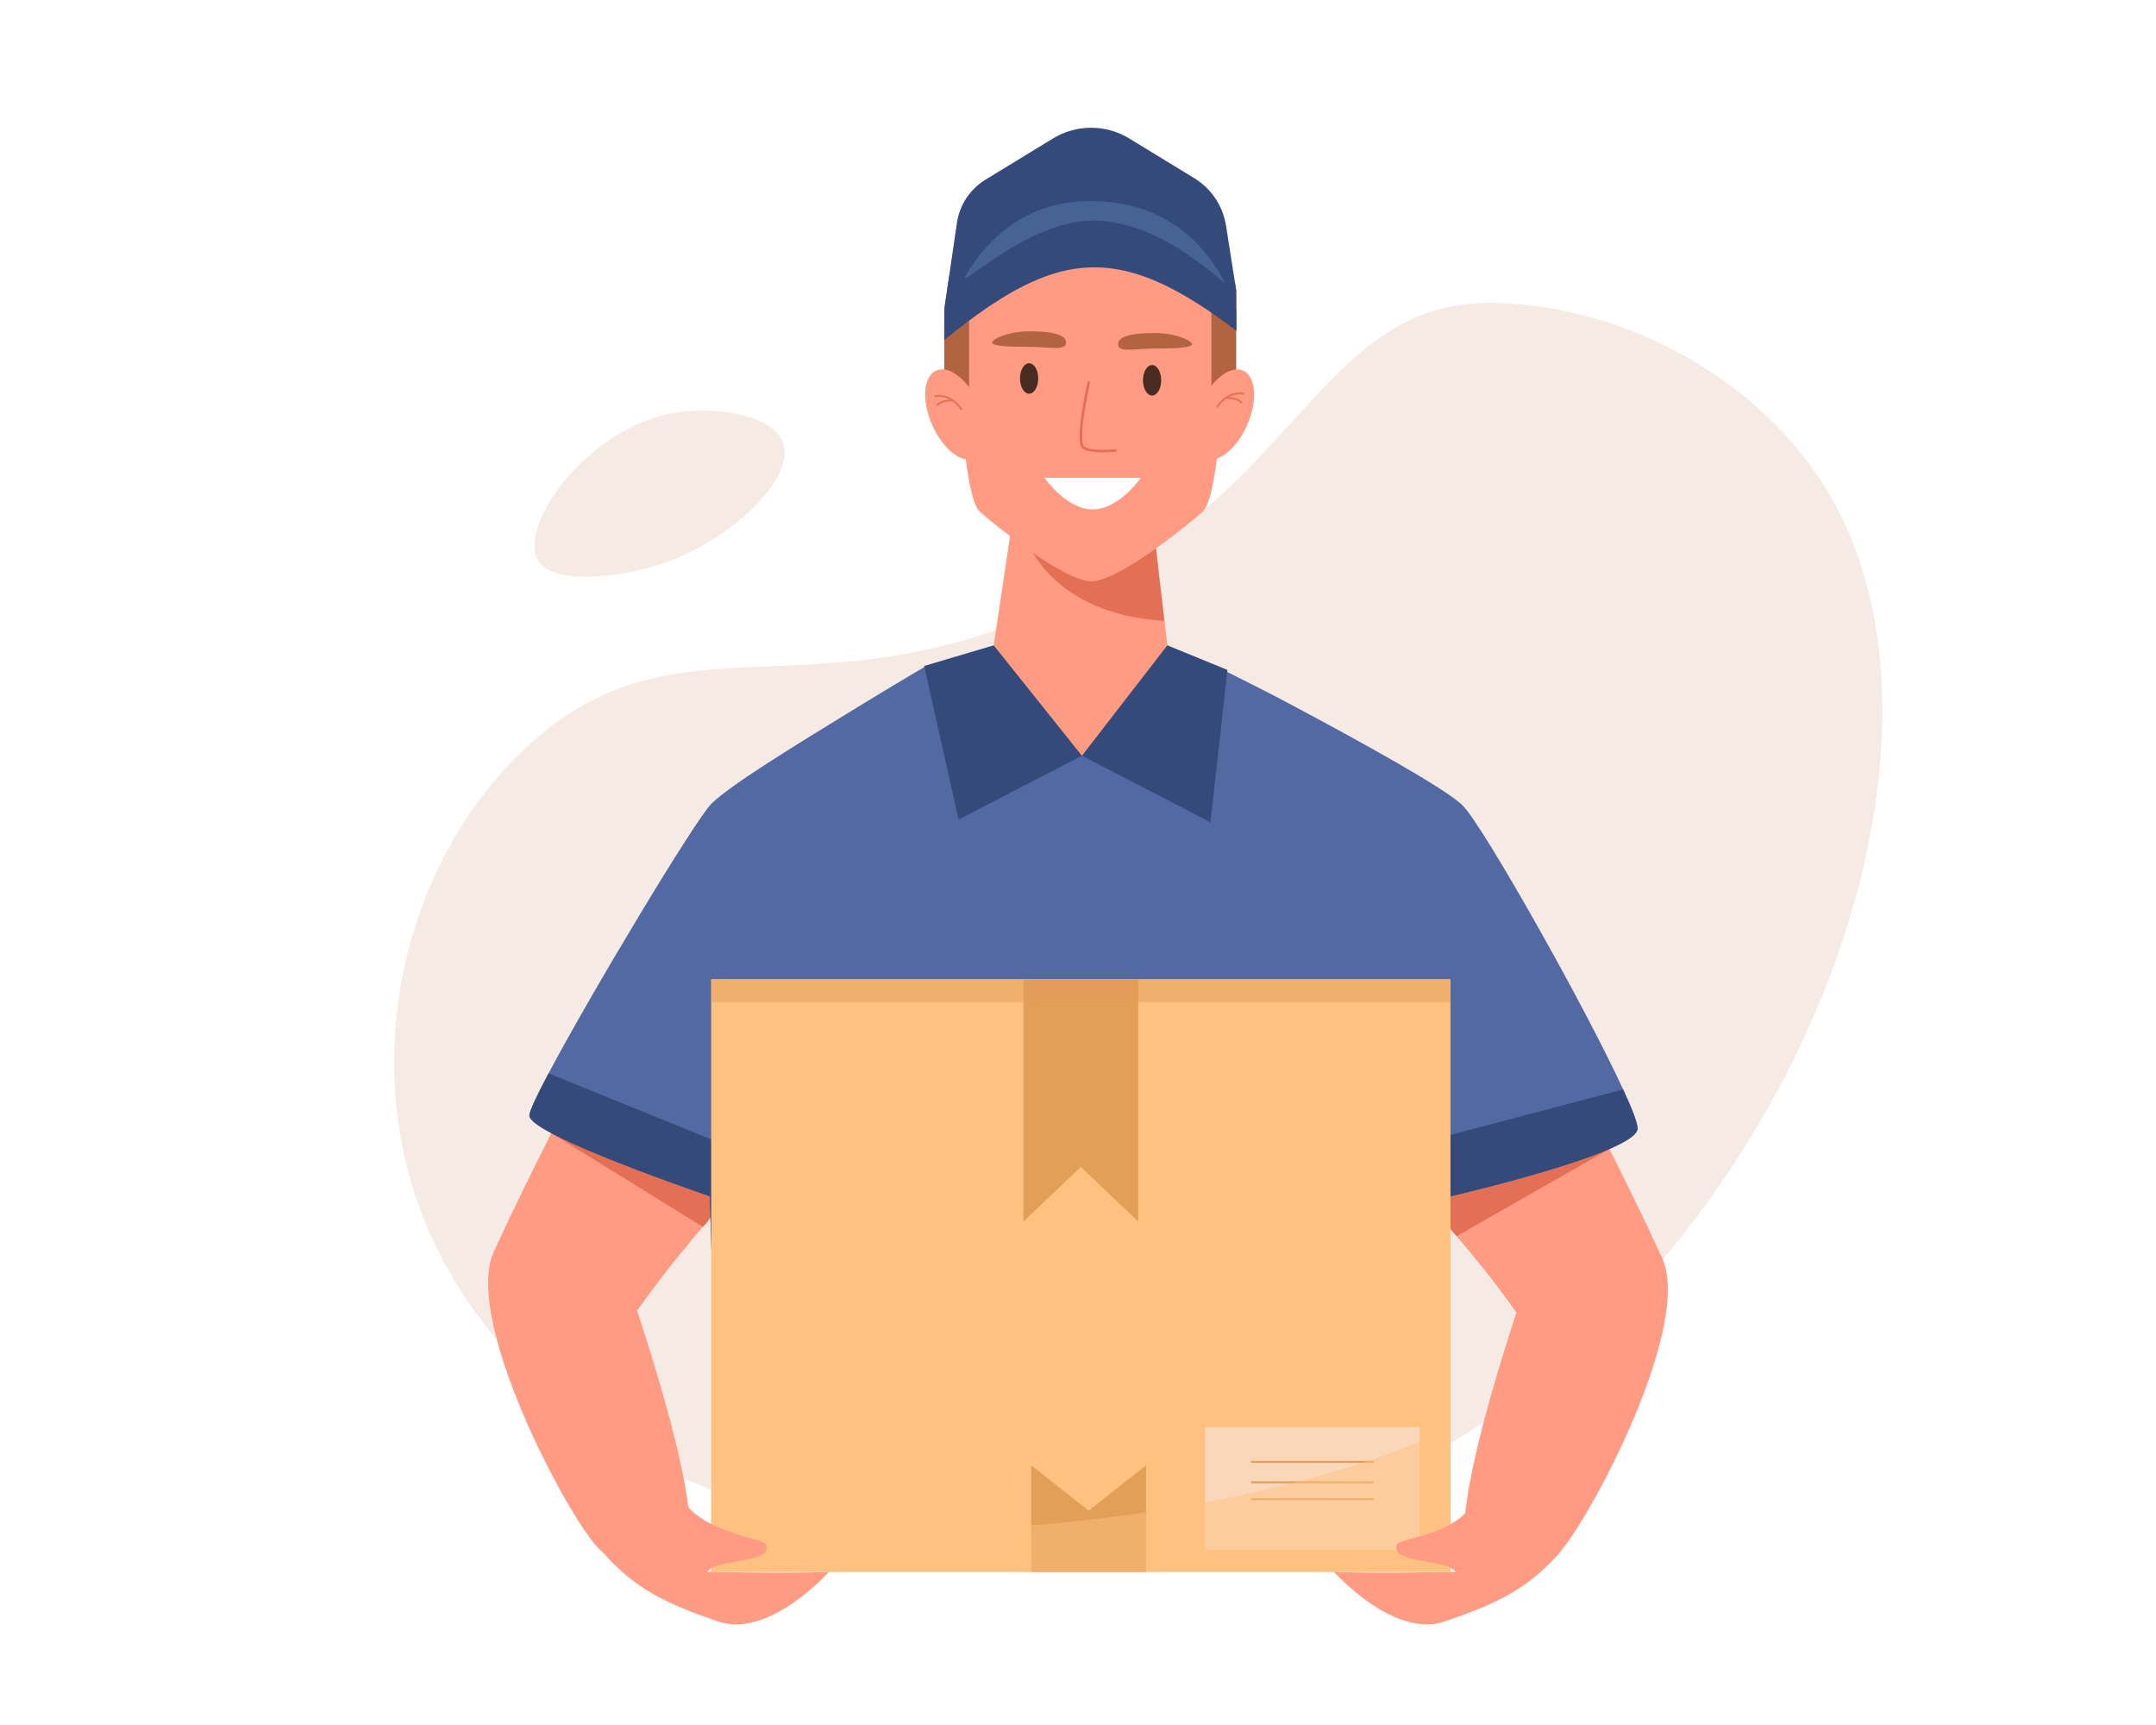 <svg xmlns="http://www.w3.org/2000/svg" width="5000" height="4000" viewBox="0 0 5000 4000"><defs><style>.b{fill:#f6ebe4;}.c{fill:#fad7b9;}.d{fill:#ff9b83;}.e{fill:#fff;}.f{fill:#e46e52;}.g{fill:#e47559;}.h{fill:#fec180;}.i{fill:#b26440;}.j{fill:#e37055;}.k,.l{fill:#e29f58;}.m{fill:#5369a2;}.n{fill:#476393;}.o{fill:#482b23;}.p{fill:#344a7b;}.l,.q{mix-blend-mode:multiply;opacity:.5;}.r{isolation:isolate;}</style></defs><g class="r"><g id="a"><rect class="e" width="5000" height="4000"></rect><path class="b" d="M1523.87,3403.11c192.04,83.35,918.36,371.31,1641.73,48.54,935.94-417.62,1455.3-1673.96,1073.39-2311.31-149.79-249.97-451.61-427.07-762.81-437.77-414.83-14.26-447.42,430.89-1018.26,698.14-575.94,269.65-881.46,9.26-1230.46,325.91-227.01,205.96-348.42,543.56-304.63,870.49,72.39,540.53,560.82,786.58,601.05,806Z"></path><g><path class="d" d="M1827.21,2595.88c-60.12,85.75-119.64,156.16-179.17,226.94-31.37,37.28-62.73,74.67-94.18,114.48-25.34,32.04-50.72,65.64-76.21,102.01,261.4,796.18,49.88,646.21-80.72,558.96-57.71-38.56-327.06-531.37-251.79-695.66,42.38-92.52,87.65-183.89,133.29-275.06,33.5-66.93,67.21-133.76,100.11-200.86,49.89-101.71,106.5-198.75,234.55-208.17,198.77-14.62,326.48,214.71,214.12,377.35Z"></path><path class="d" d="M3603.06,3613.14c-130.59,87.26-347.72,226.7-86.31-569.47-26.77-38.18-53.14-72.78-79.27-105.41-38.99-48.69-77.47-93.03-116.09-138.46-48.92-57.57-98.03-116.9-148.61-189.04-112.36-162.63,15.35-391.96,214.12-377.34,128.05,9.42,184.66,106.44,234.55,208.17,36.5,74.41,73.97,148.5,111.08,222.77,41.92,83.9,83.35,168.03,122.33,253.13,75.26,164.3-194.09,657.1-251.8,695.66Z"></path><path class="j" d="M3732.53,2664.34l-354.11,201.95c-46.45-43.29-85.69-170.47-85.69-170.47l439.8-31.49Z"></path><path class="j" d="M1688.51,2656.7s-12.77,150.82-58.83,187.98l-351.25-217.12,410.08,29.14Z"></path><path class="m" d="M3797.72,2617.57c-4.11,57.58-437.62,157.41-437.62,157.41v863.61l-1687.42-29.11-21.38-669.29-5.31-166.31s-418.37-141.88-418.37-187.12c0-9.67,17.14-46.09,44.55-97.83,100.74-190.18,340.23-587.44,377.13-624.6,43.21-43.54,195.74-136.46,335.94-222.38,89.98-55.12,160.67-96.58,160.67-96.58,105.89,305.35,652.09-10.44,652.09-10.44,0,0,90.56,42.78,198.37,100.17,157.91,84.07,359.98,195.41,396.63,233.58,49.56,51.59,283.4,466.55,371.27,657.54,21.5,46.73,34.26,80.04,33.45,91.36Z"></path><polygon class="d" points="2746.99 1752.37 2266.15 1752.37 2345.92 1219.84 2675.68 1227.38 2708.3 1505.59 2746.99 1752.37"></polygon><path class="j" d="M2700.09,1439.69c-264.98-15.89-319.12-188.63-319.12-188.63l112.36-24.98h182.12l24.64,213.61Z"></path><g><path class="d" d="M2530.81,448.24l-315.81,213.63,17.96,332.74s10.56,167.31,40.14,192.84c29.57,25.52,190.12,158.81,257.72,160.7,67.6-1.89,228.14-135.17,257.72-160.7s40.14-192.84,40.14-192.84l17.96-332.74-315.81-213.63Z"></path><ellipse class="o" cx="2386.64" cy="877.6" rx="21.12" ry="35.38"></ellipse><ellipse class="o" cx="2671.82" cy="881.82" rx="21.12" ry="35.38"></ellipse><path class="i" d="M2592.94,798.11c0,20.67,38.83,10.11,86.18,10.11s85.3-1.76,85.3-10.11-38.83-25.94-86.18-25.94-85.3,6.16-85.3,25.94Z"></path><path class="i" d="M2472.38,794.17c0,20.67-38.83,10.11-86.18,10.11s-85.3-1.76-85.3-10.11,38.83-25.94,86.18-25.94,85.3,6.16,85.3,25.94Z"></path><path class="f" d="M2558.45,1049.03c-17.25,0-37.17-1.69-47.39-8.5-5.82-3.88-12.37-16.85-2.08-84.44,5.55-36.45,13.55-71.79,13.63-72.15l5.78,1.31c-.08,.35-8.04,35.51-13.55,71.75-9.84,64.66-3.61,76.5-.48,78.59,18.07,12.05,74.19,5.98,74.76,5.91l.66,5.89c-1.16,.13-15.05,1.63-31.31,1.63Z"></path><path class="e" d="M2422.47,1108.06h223.01s-49.99,73.06-111.51,73.06-111.51-73.06-111.51-73.06Z"></path><polygon class="i" points="2866.94 673.79 2866.94 912.95 2809.36 912.95 2809.36 653.24 2863.72 653.24 2866.94 673.79"></polygon><polygon class="i" points="2247.49 638.48 2247.49 898.19 2189.9 898.19 2189.9 717.17 2201.42 638.48 2247.49 638.48"></polygon><ellipse class="d" cx="2838.15" cy="961.25" rx="111.3" ry="59.29" transform="translate(821.51 3177.62) rotate(-66.41)"></ellipse><ellipse class="d" cx="2215.88" cy="961.25" rx="59.29" ry="111.3" transform="translate(-199.51 967.01) rotate(-23.59)"></ellipse><path class="p" d="M2866.94,673.79v92.18l-57.59-47.14-278.93-228.33-282.94,246.87-57.59,50.24v-70.44l11.51-78.69,17.77-121.42c6.11-41.74,30.48-78.6,66.49-100.58l156.29-95.38c54.32-33.15,122.61-33.15,176.93,0l150.77,92.02c39.55,24.14,66.5,64.45,73.68,110.23l20.38,129.91,3.22,20.54Z"></path><path class="p" d="M2866.94,765.96v-49.22c-6.56-18.94-15.48-40.78-27.47-63.5-45.32-85.98-134.43-184.62-305.01-186.9-153.67-2.06-243.62,86.18-294.7,172.13-24.88,41.86-40.55,83.18-49.86,113.27v36.55c19.84-16.08,39-31.03,57.59-44.86,206.96-154.03,342.9-168.46,561.87-18.4,18.57,12.73,37.73,26.63,57.59,41.74v-.81Z"></path><path class="n" d="M2536.85,511.39c170.58,2.28,314.61,164.57,302.62,141.85-45.32-85.98-134.43-184.62-305.01-186.9-153.67-2.06-243.62,86.18-294.7,172.13-24.88,41.86,143.41-129.14,297.08-127.09Z"></path></g><path class="p" d="M1829.81,2715.4l-178.52,224.8-5.31-166.31s-418.37-141.88-418.37-187.12c0-9.67,17.14-46.09,44.55-97.83l557.65,226.47Z"></path><path class="p" d="M3797.72,2617.57c-4.11,57.58-437.62,157.41-437.62,157.41v259.8l-209.34-347.14,613.51-161.43c21.5,46.73,34.26,80.04,33.45,91.36Z"></path><g><rect class="h" x="1649.29" y="2270.49" width="1714.56" height="1374.53"></rect><polygon class="k" points="2639.69 2270.49 2639.69 2832.5 2506.57 2705.92 2373.45 2832.5 2373.45 2270.49 2639.69 2270.49"></polygon><polygon class="k" points="2657.8 3398 2657.8 3645.01 2391.57 3645.01 2391.57 3398 2524.68 3502.85 2657.8 3398"></polygon><rect class="c" x="2794.67" y="3309.44" width="498.06" height="284.76"></rect><rect class="l" x="1649.29" y="2270.49" width="1714.56" height="53.87"></rect><path class="k" d="M3184.05,3392.31h-280.74c-1.31,0-2.37-1.06-2.37-2.37s1.06-2.37,2.37-2.37h280.74c1.31,0,2.37,1.06,2.37,2.37s-1.06,2.37-2.37,2.37Z"></path><path class="k" d="M3184.06,3439.6h-280.74c-1.31,0-2.37-1.06-2.37-2.37s1.06-2.37,2.37-2.37h280.74c1.31,0,2.37,1.06,2.37,2.37s-1.06,2.37-2.37,2.37Z"></path><path class="k" d="M3184.05,3478.85h-280.74c-1.31,0-2.37-1.06-2.37-2.37s1.06-2.37,2.37-2.37h280.74c1.31,0,2.37,1.06,2.37,2.37s-1.06,2.37-2.37,2.37Z"></path></g><g class="q"><path class="h" d="M3363.85,3309.44v335.57H1649.29v-127.45c695.73,101.09,1437.79-62.71,1714.56-208.12Z"></path></g><path class="d" d="M1573.02,3456.45c33.2,96.71,196.03,108.81,202.98,124.7,19.98,45.68-117.75,32.21-135.32,63.86,0,0,191.29,3.78,281.52,0,0,0-138.37,155.24-256.24,115.06-117.87-40.18-193.21-74.58-269.03-161.81-39.95-120.54,149.76-218.52,176.09-141.82Z"></path><path class="d" d="M3426.96,3463.85c-33.2,96.71-180.04,101.41-186.99,117.3-19.98,45.68,117.75,32.21,135.32,63.86,0,0-191.29,3.78-281.52,0,0,0,138.37,155.24,256.24,115.06,117.87-40.18,193.21-74.58,269.03-161.81,39.95-120.54-165.76-211.12-192.08-134.42Z"></path><polygon class="p" points="2509.1 1752.47 2707.23 1496.41 2846.62 1553.46 2807.2 1906.64 2509.1 1752.47"></polygon><polygon class="p" points="2509.1 1752.47 2304.49 1496.41 2143.28 1544.25 2223.09 1900.39 2509.1 1752.47"></polygon><line class="j" x1="1477.65" y1="3039.31" x2="1303.73" y2="2940.19"></line><line class="j" x1="3516.19" y1="3042.75" x2="3690.11" y2="2943.63"></line><path class="g" d="M2824.27,945.91l-4.16-2.28c.22-.4,22.5-40.03,65.5-33.02l-.76,4.68c-39.72-6.48-60.38,30.25-60.58,30.62Z"></path><path class="g" d="M2877.46,935.58c-5.87-8.8-26.25-10.68-34.1-10.68-.12,0-.24,0-.36,0l-.04-4.74c1.21-.01,29.85-.08,38.43,12.79l-3.94,2.63Z"></path><path class="g" d="M2228.09,951.72c-.84-1.52-20.94-37.09-60.58-30.62l-.76-4.68c43.01-7.01,65.28,32.62,65.5,33.02l-4.15,2.28Z"></path><path class="g" d="M2174.89,941.38l-3.94-2.63c8.58-12.87,37.2-12.79,38.43-12.79l-.04,4.74c-7.57-.05-28.51,1.76-34.45,10.68Z"></path></g><path class="b" d="M1816.26,1027.65c29.42,85.51-132.58,237.04-302.14,286.29-79.36,23.05-234.04,45.1-267.46-16.52-43.57-80.33,116-308.23,321.77-340.86,93.02-14.75,225.34,5.67,247.84,71.09Z"></path></g></g></svg>